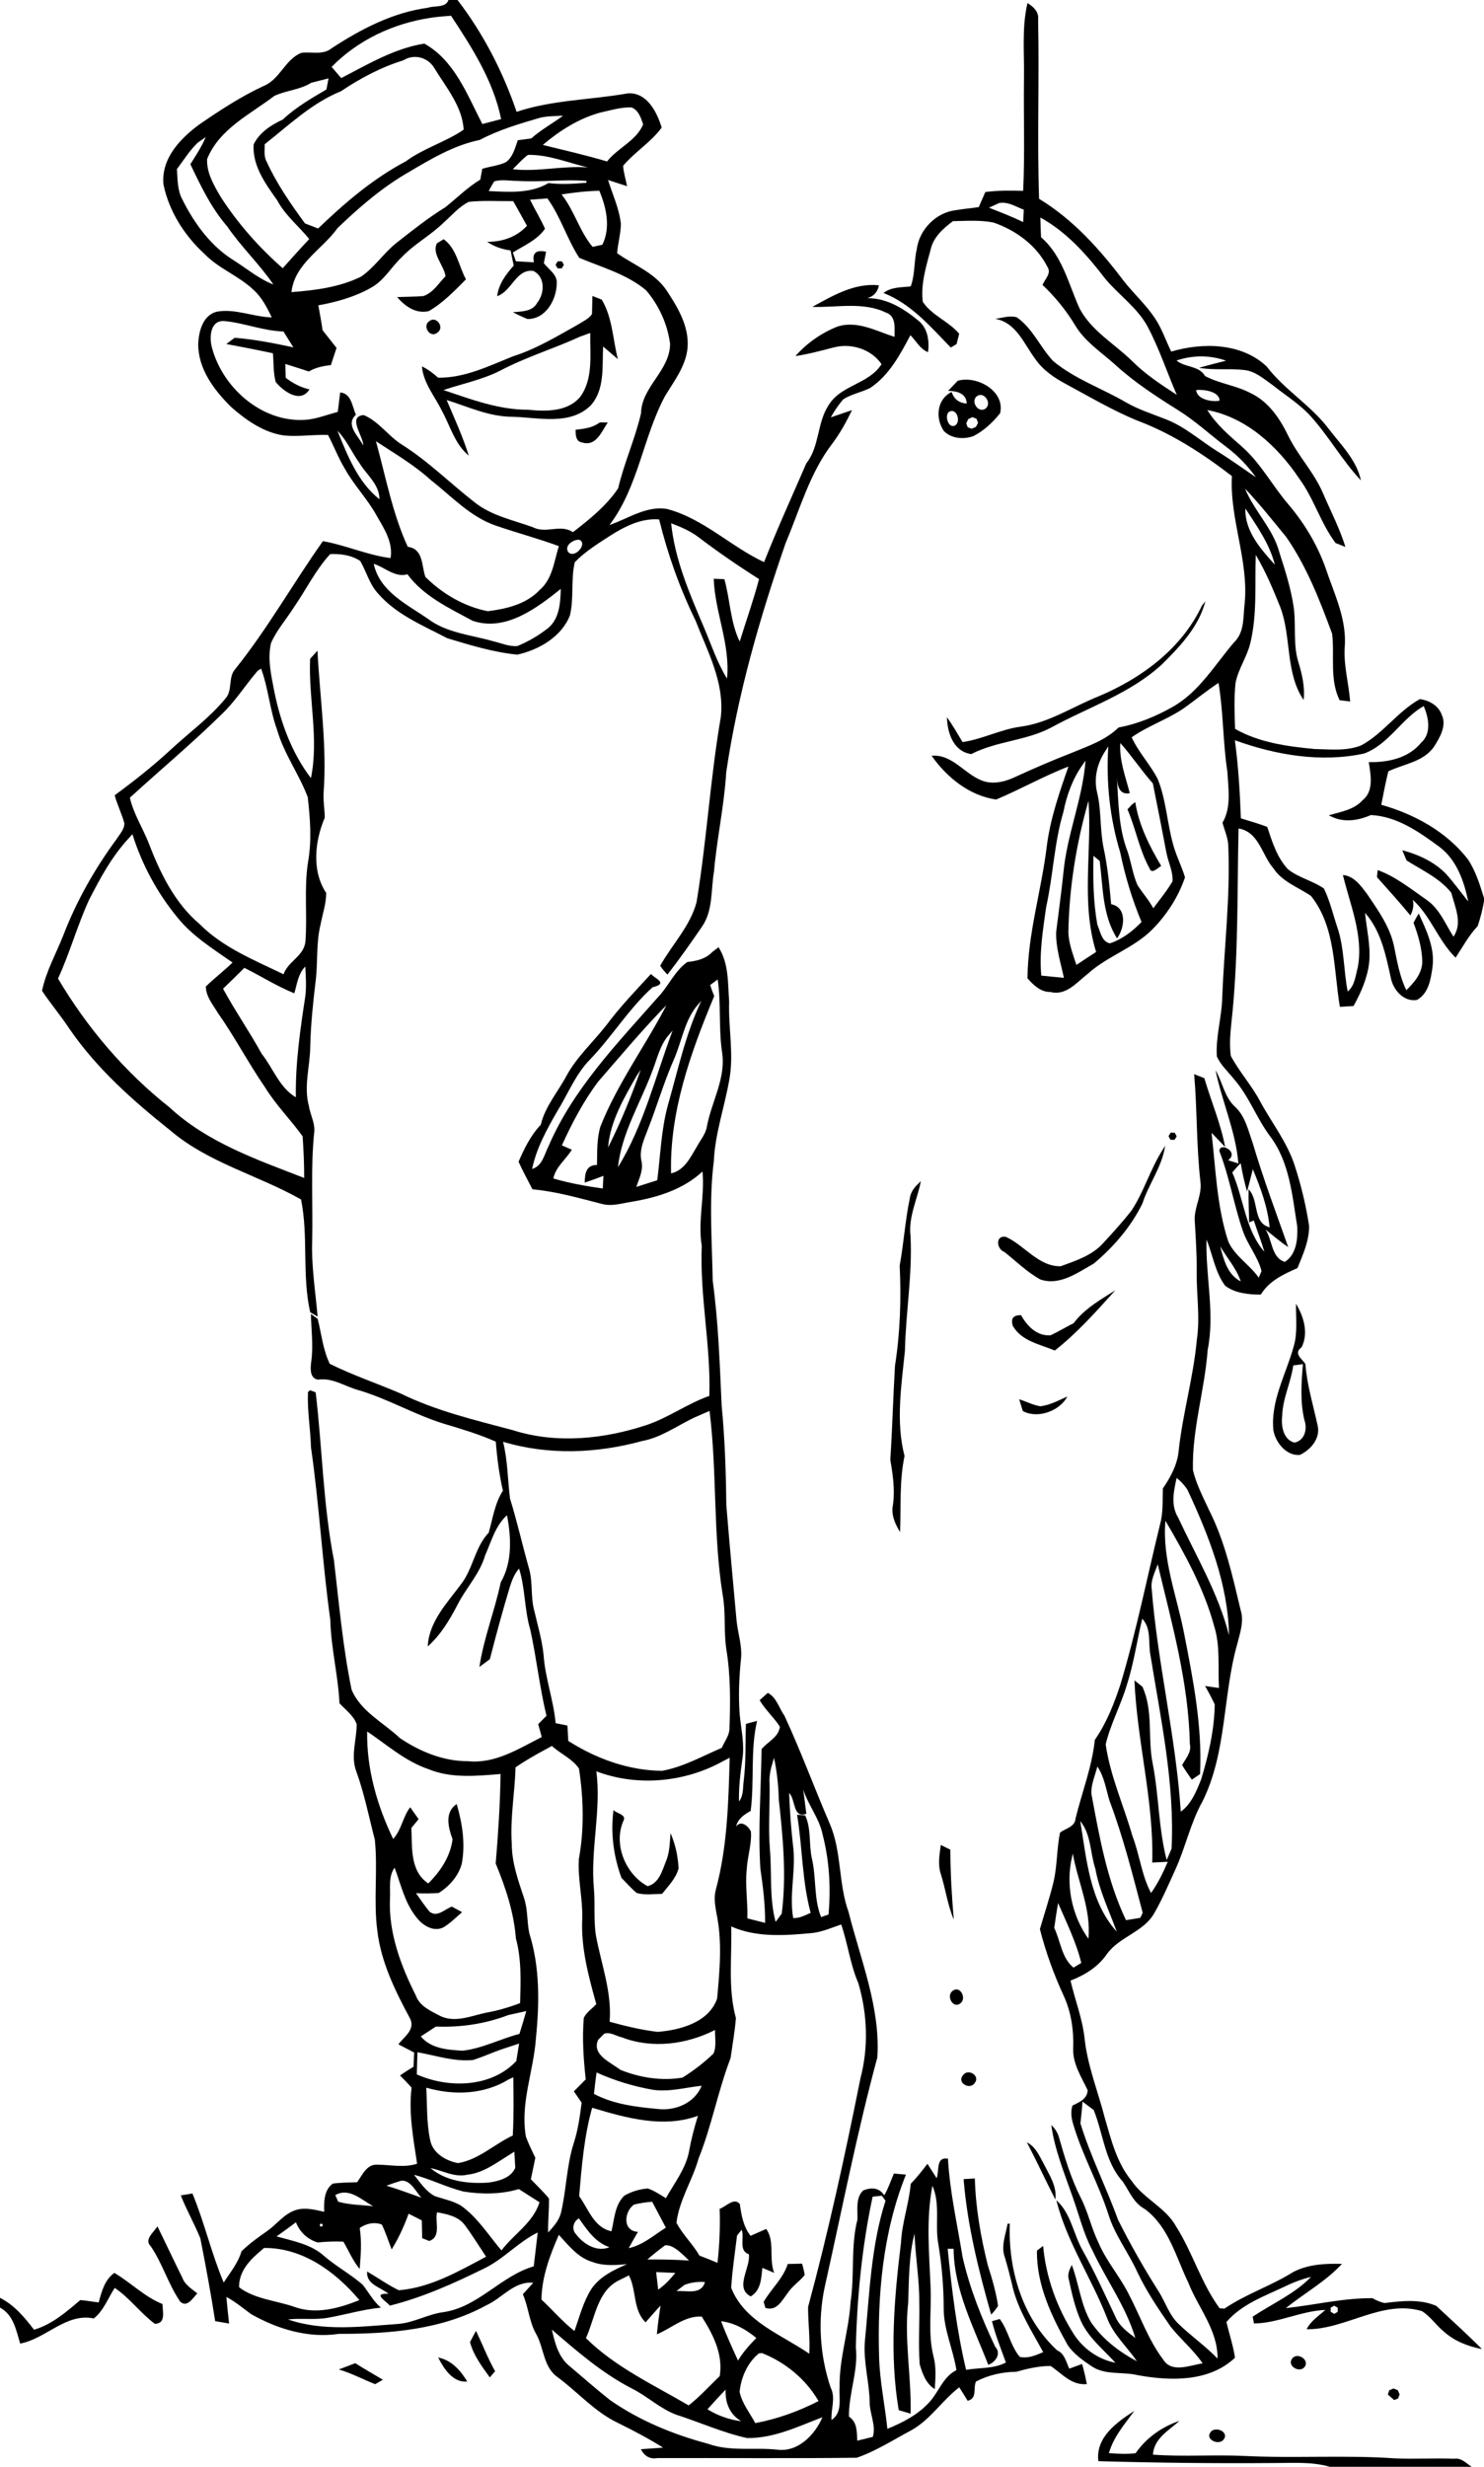 <?xml version="1.0" encoding="UTF-8" ?>
<!DOCTYPE svg PUBLIC "-//W3C//DTD SVG 1.1//EN" "http://www.w3.org/Graphics/SVG/1.1/DTD/svg11.dtd">
<svg width="298pt" height="495pt" viewBox="0 0 298 495" version="1.1" xmlns="http://www.w3.org/2000/svg">
<g id="#000000fd">
<path fill="#000000" opacity="1.00" d=" M 90.06 0.00 L 91.87 0.00 C 97.04 6.71 101.00 14.41 103.74 22.44 C 110.95 20.03 118.61 20.06 126.03 18.74 C 129.89 18.44 131.93 22.49 132.87 25.60 C 130.71 28.58 127.45 30.48 125.12 33.29 C 125.23 34.67 125.66 36.00 125.92 37.36 C 124.65 36.94 123.37 36.53 122.10 36.12 C 123.01 39.03 124.34 41.85 124.68 44.91 C 124.65 46.90 124.08 48.83 123.92 50.81 C 127.28 53.19 131.43 54.69 133.83 58.24 C 135.95 61.45 138.12 65.00 138.10 68.98 C 138.10 72.99 135.49 76.25 133.52 79.52 C 129.09 87.83 128.18 97.73 122.39 105.35 C 126.15 104.07 129.86 101.40 134.02 102.15 C 141.28 104.10 146.74 109.67 153.43 112.80 C 156.08 106.11 159.06 99.56 161.92 92.97 C 164.58 89.61 164.05 84.96 166.32 81.42 C 168.73 77.25 174.43 77.15 177.02 73.08 C 174.99 70.08 171.01 68.84 167.57 69.68 C 164.97 70.35 162.38 71.06 159.73 71.45 C 161.99 68.89 164.88 66.86 168.04 65.58 C 172.03 64.20 175.92 66.42 179.63 67.60 C 179.59 65.80 180.04 63.45 177.86 62.70 C 173.24 60.50 168.01 61.75 163.12 61.58 C 167.23 59.33 171.61 56.73 176.50 57.25 C 176.23 58.60 175.46 59.46 174.18 59.83 C 178.20 59.82 181.62 62.01 184.59 64.48 C 186.33 66.00 186.64 68.50 186.36 70.67 C 184.76 70.05 183.97 68.42 182.82 67.26 C 180.74 71.19 178.55 75.31 174.75 77.84 C 173.00 78.74 170.97 79.06 169.31 80.15 C 168.36 81.26 167.54 82.46 166.83 83.75 C 167.89 83.38 170.02 82.66 171.09 82.30 C 169.95 84.65 168.69 86.96 167.11 89.05 C 162.59 94.93 160.64 102.20 157.78 108.92 C 152.58 123.92 148.14 139.26 145.83 154.98 C 145.43 161.66 143.96 168.21 143.38 174.87 C 142.73 178.58 143.22 182.73 140.95 185.97 C 138.72 189.22 136.45 192.45 134.03 195.57 C 133.49 195.02 133.00 194.43 132.57 193.80 C 134.95 189.53 138.60 185.86 139.87 181.05 C 141.92 168.71 142.62 156.18 144.75 143.86 C 145.51 136.94 142.07 130.70 139.65 124.48 C 136.49 118.01 134.08 111.21 132.36 104.23 C 128.76 103.94 125.43 105.65 122.49 107.52 C 120.03 109.12 117.49 110.68 115.43 112.81 C 114.58 116.31 115.30 120.01 114.44 123.51 C 112.76 127.78 108.19 130.42 103.88 131.36 C 99.10 130.90 94.41 129.45 89.82 128.07 C 84.95 125.52 79.57 123.34 75.90 119.08 C 74.19 117.23 73.58 114.71 72.34 112.57 C 70.59 111.40 68.37 111.09 66.30 111.19 C 63.34 114.41 61.42 118.41 58.94 121.98 C 57.44 124.34 55.54 126.47 54.42 129.05 C 53.66 132.34 54.51 135.71 55.12 138.95 C 56.39 145.08 58.61 151.13 62.44 156.14 C 64.06 148.21 61.93 140.19 62.27 132.21 C 62.64 131.80 63.38 130.98 63.75 130.57 C 64.23 140.08 65.69 149.58 64.98 159.11 C 64.88 160.78 65.21 162.42 65.21 164.09 C 63.21 168.79 62.56 174.77 65.51 179.20 C 65.49 181.34 64.78 183.39 64.38 185.48 C 63.44 189.21 63.86 193.09 63.38 196.88 C 62.86 201.24 62.40 205.61 62.30 210.01 C 62.26 213.99 60.95 218.00 62.03 221.95 C 62.29 223.61 63.18 225.18 63.13 226.88 C 62.34 234.22 62.86 241.62 62.69 248.99 C 62.51 254.08 63.34 259.12 63.78 264.19 L 62.29 263.32 C 60.61 255.90 61.96 248.07 60.45 240.69 C 51.84 235.81 41.80 233.35 34.15 226.80 C 26.62 220.81 19.31 214.31 13.85 206.31 C 12.15 203.74 10.15 201.39 8.44 198.82 C 9.24 194.93 11.24 191.41 12.69 187.74 C 15.34 180.84 19.01 174.35 23.39 168.41 C 24.01 167.40 25.00 166.45 24.97 165.18 C 24.45 163.27 23.54 161.49 23.03 159.58 C 27.00 156.67 30.85 153.62 34.46 150.27 C 38.08 146.93 42.12 144.01 45.26 140.18 C 46.78 138.53 45.75 135.92 47.23 134.27 C 53.74 126.16 58.85 117.05 64.84 108.59 C 69.45 109.40 73.78 111.40 78.43 111.99 C 78.96 108.81 77.12 106.06 75.62 103.44 C 73.78 100.10 71.06 97.35 69.22 94.01 C 67.92 91.86 67.04 89.50 65.87 87.28 C 62.93 87.18 60.00 87.66 57.07 87.39 C 52.95 86.82 49.43 84.32 46.38 81.64 C 42.98 78.26 39.77 74.03 39.80 68.99 C 39.91 66.52 40.72 63.30 43.46 62.56 C 47.20 61.85 50.84 63.60 54.58 63.69 C 53.60 61.69 52.57 59.63 50.87 58.13 C 47.91 55.33 43.92 53.91 41.07 50.96 C 37.04 47.27 33.95 42.42 32.83 37.04 C 32.31 31.82 36.19 27.80 40.06 24.95 C 44.22 22.10 48.45 19.32 53.04 17.21 C 56.24 15.85 57.27 11.90 60.52 10.60 C 62.54 10.33 64.83 11.12 66.57 9.70 C 72.45 5.86 78.87 2.49 85.93 1.56 C 87.26 1.07 89.49 1.65 90.06 0.00 M 86.44 3.58 C 78.99 4.70 71.88 8.02 66.59 13.43 C 67.23 14.18 67.87 14.93 68.52 15.67 C 73.87 12.91 79.16 9.72 85.20 8.75 C 91.27 12.11 93.83 19.04 96.86 24.89 C 97.80 24.64 99.69 24.14 100.63 23.90 C 99.08 16.25 94.80 9.57 90.57 3.16 C 89.19 3.27 87.80 3.36 86.44 3.58 M 81.01 12.10 C 76.51 13.49 72.38 15.69 68.48 18.30 C 62.62 20.68 58.05 25.09 53.16 28.94 C 53.17 30.11 52.94 31.37 53.55 32.45 C 55.58 36.89 58.37 40.91 61.24 44.83 C 61.90 45.09 63.22 45.60 63.88 45.85 C 69.22 40.73 74.89 35.86 81.47 32.39 C 85.05 29.74 89.43 28.53 93.10 26.03 C 92.90 21.50 89.62 17.56 87.27 13.75 C 86.02 11.54 83.20 10.72 81.01 12.10 M 62.50 16.61 C 60.22 18.04 57.47 18.13 55.08 19.25 C 50.19 22.99 44.06 25.84 41.59 31.91 C 41.46 34.69 42.96 37.17 44.30 39.49 C 47.75 44.83 51.99 49.64 56.77 53.82 C 58.53 51.86 60.29 49.89 62.10 47.97 C 59.97 45.36 57.28 43.22 55.67 40.21 C 53.32 36.88 50.66 33.29 50.93 28.99 C 52.10 26.56 54.45 25.09 56.80 23.98 C 59.40 21.53 62.50 19.75 65.55 17.95 C 65.66 17.39 65.87 16.28 65.97 15.73 C 65.10 15.95 63.37 16.39 62.50 16.61 M 120.54 22.59 C 116.23 23.77 112.38 26.21 109.00 29.08 C 113.31 30.15 117.64 31.13 121.90 32.40 C 124.05 29.66 127.78 28.26 129.15 24.96 C 128.72 23.66 128.21 22.07 126.79 21.55 C 124.66 21.48 122.60 22.15 120.54 22.59 M 108.55 23.60 C 104.39 24.81 100.19 26.04 96.34 28.08 C 91.13 29.15 86.53 31.91 82.01 34.58 C 76.75 37.60 72.13 41.59 67.78 45.77 C 64.72 50.07 59.15 52.90 58.53 58.62 C 63.28 58.26 68.16 57.64 72.48 55.53 C 75.22 53.66 77.05 50.77 79.64 48.72 C 82.82 46.22 86.00 43.70 89.45 41.57 C 91.77 39.71 93.89 37.59 96.45 36.04 C 96.55 35.50 96.74 34.42 96.84 33.88 C 98.42 33.37 100.12 33.26 101.62 32.53 C 103.01 31.47 103.42 29.70 103.98 28.14 C 104.65 28.05 106.00 27.87 106.68 27.78 C 108.64 26.03 110.96 24.78 113.07 23.22 C 111.56 23.30 110.03 23.28 108.55 23.60 M 39.70 28.64 C 38.07 30.20 36.88 32.14 35.53 33.93 C 35.67 36.00 35.60 38.17 36.63 40.05 C 39.04 44.89 42.41 49.49 47.09 52.34 C 49.66 53.98 52.03 55.98 54.90 57.09 C 52.09 52.98 48.44 49.55 45.63 45.44 C 42.43 41.75 40.31 37.32 38.23 32.95 C 39.34 31.19 40.50 29.44 41.31 27.51 C 40.91 27.79 40.10 28.36 39.70 28.64 M 106.00 31.08 C 104.90 31.94 103.95 32.97 102.97 33.96 C 108.02 34.53 113.01 33.21 118.05 33.60 C 114.06 32.67 110.15 30.99 106.00 31.08 M 99.25 36.39 C 98.84 37.02 98.47 37.67 98.14 38.34 C 102.16 38.53 106.51 38.89 110.13 36.74 C 112.67 37.04 115.22 36.88 117.76 36.68 L 117.76 36.30 C 113.17 35.94 108.59 36.59 104.00 36.30 C 102.42 36.32 100.79 35.95 99.25 36.39 M 112.76 39.02 C 115.34 42.24 116.35 46.40 119.00 49.54 C 119.49 49.43 120.47 49.22 120.96 49.11 C 122.66 45.64 121.77 41.67 120.35 38.28 C 117.80 38.33 115.27 38.63 112.76 39.02 M 106.44 40.08 C 107.40 42.04 108.55 43.90 109.44 45.90 C 107.87 48.18 105.25 49.25 102.99 50.67 L 103.59 52.43 C 104.50 52.49 106.31 52.59 107.22 52.64 C 106.75 50.46 108.04 50.17 109.65 50.51 C 109.52 51.28 109.37 52.04 109.20 52.80 C 110.17 54.09 112.00 55.12 111.80 56.97 C 111.71 60.21 109.58 64.03 105.94 64.02 C 104.93 63.62 103.96 63.14 102.98 62.66 C 104.71 62.48 106.91 62.57 107.86 60.78 C 109.37 58.91 109.55 55.54 107.08 54.36 C 103.61 53.93 102.80 58.44 99.83 59.43 C 100.13 56.99 101.59 55.06 103.16 53.29 C 102.94 52.28 102.73 51.27 102.54 50.26 C 100.84 50.03 99.23 49.49 97.82 48.52 C 100.85 48.55 103.74 47.57 105.82 45.31 C 104.90 43.66 103.99 42.00 103.06 40.36 C 100.09 40.40 97.10 40.19 94.14 40.50 C 92.14 41.50 90.69 43.25 89.05 44.71 C 86.44 47.25 83.16 48.98 80.65 51.63 C 78.55 53.60 77.14 56.29 74.55 57.71 C 71.29 59.58 67.60 60.60 63.92 61.27 C 64.23 62.93 64.54 64.59 64.77 66.26 C 65.70 67.45 66.64 68.63 67.58 69.81 C 67.20 70.96 66.82 72.11 66.44 73.27 C 64.89 73.42 63.37 73.75 62.01 74.54 C 60.44 74.03 58.87 73.52 57.29 73.03 C 57.32 73.72 57.36 75.12 57.38 75.82 C 58.80 76.90 60.38 77.74 62.14 78.14 C 60.32 81.05 56.88 78.50 55.36 76.65 C 54.86 74.78 54.98 72.80 54.80 70.89 C 51.70 70.22 48.58 69.62 45.45 69.03 C 45.87 68.72 46.70 68.09 47.12 67.78 C 51.09 68.09 55.01 68.87 58.91 69.70 C 58.25 68.63 57.59 67.57 56.92 66.52 C 52.86 66.40 49.05 64.80 45.04 64.42 C 42.09 64.23 42.00 67.91 42.61 69.93 C 44.88 78.18 53.14 85.19 61.98 84.18 C 63.98 83.91 65.88 83.16 67.83 82.65 C 67.98 81.35 68.14 80.05 68.31 78.75 C 70.61 78.96 70.69 81.56 71.48 83.21 C 69.27 85.24 71.96 87.48 72.95 89.40 C 73.00 87.56 69.66 83.57 73.03 83.29 C 76.02 84.51 77.98 87.52 80.73 89.24 C 85.99 92.55 90.38 96.96 95.26 100.76 C 98.65 103.49 103.04 104.35 107.04 105.81 C 109.71 107.17 112.49 105.08 115.05 106.79 C 118.38 104.22 121.77 101.50 124.13 97.99 C 125.33 92.87 127.54 88.06 128.72 82.95 C 128.84 77.57 134.52 74.43 134.56 69.00 C 134.05 65.06 132.32 61.26 129.74 58.25 C 125.87 55.01 120.89 53.66 116.32 51.74 C 113.85 47.95 112.59 43.49 109.92 39.81 C 109.05 39.87 107.31 40.01 106.44 40.08 M 67.76 86.43 C 69.79 91.42 71.84 96.73 76.20 100.19 C 76.19 97.15 73.59 95.29 72.16 92.89 C 70.64 90.77 69.61 88.30 67.76 86.43 M 75.49 88.54 C 77.46 95.64 78.79 103.00 81.88 109.72 C 85.03 110.15 84.63 113.44 85.41 115.75 C 88.81 119.15 93.23 121.73 97.96 122.65 C 101.71 122.18 105.70 121.24 108.38 118.38 C 110.95 116.19 111.27 112.62 112.22 109.59 C 108.07 108.06 103.79 106.93 99.61 105.49 C 94.45 103.75 90.70 99.60 86.51 96.33 C 83.17 93.29 79.25 91.01 75.49 88.54 M 134.77 105.00 C 135.52 112.32 138.49 119.15 141.34 125.85 C 142.82 129.32 143.99 132.94 145.99 136.17 C 146.68 129.30 143.57 122.91 143.32 116.14 C 143.85 116.16 144.93 116.20 145.46 116.22 C 146.63 120.36 146.63 124.82 148.54 128.74 C 149.83 124.56 151.31 120.44 152.42 116.20 C 148.25 113.56 144.18 110.77 140.25 107.78 C 138.60 106.53 136.68 105.73 134.77 105.00 M 116.28 108.30 C 115.08 108.26 113.21 109.51 114.14 110.83 C 115.49 112.14 118.12 108.99 116.28 108.30 M 75.05 113.14 C 76.21 118.63 81.62 121.23 85.83 124.10 C 89.66 127.04 94.61 127.39 99.09 128.69 C 100.67 129.05 102.24 129.78 103.89 129.64 C 106.11 128.73 108.20 127.50 110.08 126.02 C 112.35 124.13 112.54 120.91 112.61 118.17 C 107.74 122.07 101.48 126.80 94.91 124.57 C 90.23 122.05 85.04 119.63 81.82 115.24 C 79.30 115.95 77.30 113.84 75.05 113.14 M 51.74 134.61 C 49.25 137.50 47.22 140.79 44.42 143.42 C 38.53 149.20 32.17 154.50 26.08 160.07 C 26.79 163.23 28.58 166.00 29.78 168.98 C 32.10 175.05 35.04 181.19 40.11 185.45 C 44.78 190.16 51.06 192.65 56.93 195.50 C 57.89 192.84 61.00 191.89 61.33 188.96 C 61.74 183.66 61.03 178.30 61.85 173.02 C 62.63 168.70 62.29 164.29 61.80 159.96 C 60.05 155.32 57.02 151.26 55.65 146.47 C 54.18 142.47 53.90 138.16 52.43 134.16 C 52.26 134.28 51.91 134.50 51.74 134.61 M 26.00 168.05 C 22.54 171.71 20.14 176.17 17.86 180.62 C 15.51 185.76 14.02 191.23 11.65 196.36 C 17.48 206.22 25.05 215.11 34.05 222.22 C 41.63 229.25 51.61 232.71 61.08 236.37 C 61.09 233.58 60.96 230.80 60.77 228.03 C 58.35 224.64 55.36 221.70 53.19 218.14 C 49.86 213.30 47.15 208.09 43.77 203.29 C 42.77 201.63 41.36 199.99 41.33 197.96 C 43.05 196.28 44.97 194.82 46.70 193.15 C 42.86 190.45 38.76 187.94 35.75 184.25 C 31.63 179.29 28.52 173.54 26.59 167.39 L 26.00 168.05 M 48.22 195.06 C 47.09 196.18 45.94 197.30 44.79 198.40 C 47.21 202.85 50.10 207.02 52.55 211.46 C 54.84 214.34 56.11 218.25 59.41 220.19 C 59.30 213.39 60.28 206.63 61.31 199.92 C 61.55 197.94 61.42 195.93 61.30 193.95 C 59.87 195.39 59.65 197.47 59.10 199.32 C 55.61 197.92 52.43 195.88 49.07 194.21 L 48.22 195.06 Z" />
<path fill="#000000" opacity="1.00" d=" M 206.33 0.61 C 207.51 1.36 208.66 2.36 208.46 3.92 C 208.72 15.91 208.25 27.91 208.66 39.90 C 215.50 44.04 220.90 50.08 225.67 56.40 C 227.71 58.99 230.20 61.21 232.00 63.98 C 233.35 66.02 234.11 68.36 235.19 70.55 C 241.51 68.69 249.31 68.78 254.36 73.54 C 257.93 78.21 263.14 81.26 266.72 85.93 C 269.20 89.20 272.40 92.25 273.29 96.41 C 269.42 92.29 266.68 87.26 262.83 83.12 C 260.66 80.89 258.01 79.22 255.59 77.30 C 253.81 76.06 252.09 74.48 249.85 74.25 C 246.83 73.89 243.77 74.34 240.77 73.80 C 242.57 73.30 244.38 72.83 246.20 72.38 C 242.98 71.23 239.49 71.25 236.26 72.34 C 238.01 73.81 240.74 73.31 241.99 75.46 C 244.86 76.99 248.23 77.34 251.12 78.88 C 254.69 80.55 256.99 83.95 258.66 87.39 C 260.65 91.50 263.94 94.84 265.71 99.07 C 267.23 102.61 269.03 106.05 270.17 109.75 C 269.68 109.55 268.68 109.16 268.19 108.96 C 265.20 104.98 263.84 100.02 260.88 96.01 C 256.57 89.58 250.26 83.74 242.44 82.28 C 244.23 85.18 246.83 87.38 249.36 89.60 C 253.14 92.90 255.47 97.44 258.72 101.21 C 261.92 104.99 264.50 109.26 266.17 113.93 C 267.91 119.16 270.53 124.33 270.02 130.00 C 269.82 133.63 270.84 137.16 271.12 140.76 C 270.59 140.70 269.53 140.57 269.01 140.51 C 266.95 136.34 268.03 131.60 267.50 127.16 C 265.01 120.42 262.38 113.64 258.26 107.72 C 255.56 104.45 252.93 101.11 250.01 98.04 C 251.86 102.57 255.66 106.09 256.92 110.88 C 258.09 114.51 259.25 118.16 259.80 121.94 C 260.28 125.56 259.63 129.30 260.72 132.84 C 261.47 135.31 262.07 137.86 261.78 140.46 C 258.06 134.98 259.37 127.87 257.10 121.85 C 255.65 118.27 254.17 114.68 252.17 111.36 C 251.96 117.28 252.48 123.30 251.06 129.11 C 250.39 131.86 248.65 134.23 248.11 137.03 C 247.78 140.09 247.91 143.18 248.02 146.26 C 252.86 149.02 258.54 149.79 264.00 150.30 C 267.11 150.36 270.39 150.76 273.35 149.57 C 277.79 147.17 280.70 142.72 285.12 140.29 C 286.98 140.52 288.86 141.58 289.52 143.44 C 290.55 145.61 289.14 147.96 288.00 149.78 C 285.90 152.89 281.93 153.27 278.79 154.78 C 278.24 157.00 277.81 159.25 277.37 161.49 C 284.04 163.38 290.45 166.88 294.76 172.42 C 296.33 174.77 297.16 177.51 298.00 180.19 L 298.00 180.82 C 297.72 182.53 297.27 184.20 296.73 185.84 C 294.94 187.72 293.72 190.02 292.30 192.17 C 288.82 188.78 287.34 183.86 283.70 180.56 C 283.97 181.66 283.74 182.73 283.22 183.70 C 281.06 181.06 278.76 178.55 276.50 176.00 L 276.65 174.59 C 280.32 175.92 283.37 178.43 286.55 180.62 C 289.09 182.42 290.25 185.43 291.87 187.96 C 293.76 185.21 292.16 181.99 291.43 179.14 C 289.06 176.17 285.57 174.64 282.45 172.66 C 282.23 172.15 281.80 171.13 281.59 170.61 C 284.85 171.48 288.07 172.95 290.43 175.42 C 291.99 177.17 293.37 179.08 294.84 180.90 C 293.99 176.82 292.53 172.58 289.08 169.96 C 284.99 166.95 280.56 163.81 275.29 163.55 C 272.55 164.74 269.55 165.16 266.84 163.59 C 269.23 162.90 271.82 162.53 273.60 160.60 C 275.95 158.72 275.24 155.48 274.86 152.93 C 278.71 153.00 282.80 152.17 285.37 149.04 C 287.50 147.17 286.89 143.98 285.89 141.68 C 281.45 144.20 278.89 149.37 273.92 151.21 C 265.22 153.07 256.23 151.52 247.97 148.54 C 248.68 153.74 248.98 158.97 249.18 164.21 C 250.94 164.78 252.75 165.25 254.48 165.94 C 255.47 168.93 256.43 172.09 258.65 174.44 C 260.80 176.15 263.61 176.73 265.86 178.30 C 267.08 180.81 267.70 183.58 268.60 186.23 C 269.96 190.35 269.79 194.74 270.63 198.96 C 272.07 197.78 272.20 195.76 272.66 194.08 C 273.82 187.72 271.12 181.62 269.67 175.58 C 271.95 175.80 273.29 177.77 274.56 179.45 C 276.75 182.71 279.16 186.02 279.95 189.96 C 280.56 192.92 281.05 195.94 282.40 198.69 C 283.99 197.16 285.55 195.34 285.61 193.01 C 285.55 190.31 284.81 187.69 283.85 185.18 C 284.17 184.54 284.51 183.92 284.89 183.31 C 286.44 186.68 288.19 190.29 287.65 194.11 C 287.32 196.50 286.87 199.38 284.53 200.65 C 281.84 201.11 279.70 198.56 279.27 196.12 C 278.26 191.56 277.31 186.79 274.11 183.18 C 274.43 186.47 275.26 189.74 274.95 193.07 C 274.61 196.20 273.32 199.14 271.80 201.87 C 271.11 201.91 269.74 202.00 269.06 202.04 C 267.78 194.53 268.25 186.04 263.25 179.77 C 260.66 178.02 257.48 176.95 255.69 174.21 C 253.35 171.50 252.82 166.95 248.71 166.24 C 248.44 178.51 248.68 190.82 247.50 203.06 C 247.22 205.98 246.76 208.95 247.16 211.89 C 248.87 215.09 251.37 217.82 253.07 221.05 C 255.38 225.33 258.50 229.23 260.00 233.92 C 261.28 237.86 262.26 241.91 262.88 246.01 C 262.91 248.97 261.64 251.77 260.54 254.46 C 257.73 255.70 254.84 257.03 253.18 259.78 C 250.75 259.78 248.02 259.51 246.03 258.01 C 243.99 255.30 243.55 251.82 242.28 248.74 C 242.07 256.14 243.99 263.53 242.51 270.88 C 241.92 278.97 239.35 286.82 239.55 294.98 C 240.21 297.79 241.57 300.39 242.78 303.00 C 245.98 309.30 247.50 316.25 249.13 323.08 C 249.83 325.26 249.06 327.48 248.53 329.61 C 245.49 340.09 246.42 351.55 241.46 361.50 C 239.05 365.80 238.07 370.69 236.02 375.15 C 234.69 378.08 233.42 381.05 231.82 383.85 C 229.69 387.71 224.74 388.61 222.24 392.16 C 220.47 394.72 217.82 396.33 214.97 397.44 C 215.86 401.27 217.33 404.98 217.78 408.92 C 218.34 414.42 220.46 419.58 221.83 424.90 C 223.12 429.34 224.24 434.00 227.26 437.65 C 229.68 441.23 234.06 442.94 236.17 446.77 C 239.50 452.02 241.22 458.19 244.92 463.20 L 245.88 463.26 C 250.23 460.30 255.28 458.69 259.72 455.89 C 262.73 454.35 266.17 454.18 269.48 454.28 C 266.21 457.82 261.92 460.16 258.21 463.16 C 264.01 462.53 269.74 461.12 275.60 461.16 C 276.36 461.61 277.17 461.94 278.03 462.14 C 281.45 461.71 285.19 461.30 288.42 462.71 C 291.49 465.57 294.62 468.39 297.59 471.38 C 294.83 470.84 292.12 469.81 290.00 467.92 C 288.42 466.64 287.27 464.85 285.54 463.76 C 277.55 461.37 270.25 467.48 262.38 467.40 C 263.20 465.73 264.81 464.73 266.14 463.52 C 261.22 463.72 256.72 466.17 251.81 466.24 L 251.55 464.87 C 255.48 462.25 259.93 460.34 263.27 456.89 C 261.40 457.34 259.60 458.03 257.88 458.88 C 253.78 460.80 249.31 462.41 246.28 465.94 C 246.83 468.33 247.64 470.67 248.00 473.11 C 242.81 478.00 235.06 477.80 228.50 476.62 C 225.43 475.86 221.91 476.68 219.18 474.81 C 217.44 473.63 215.67 472.38 214.45 470.66 C 211.17 464.82 208.12 458.46 208.23 451.62 C 208.54 451.38 209.16 450.90 209.47 450.67 C 210.03 456.99 212.26 463.09 215.66 468.43 C 217.56 471.34 220.57 473.46 223.99 474.12 C 221.58 471.48 218.66 469.17 217.11 465.87 C 215.90 463.19 215.25 460.30 214.64 457.44 C 214.28 456.39 214.78 455.41 215.22 454.49 C 216.67 458.25 217.00 462.43 219.06 465.96 C 221.37 469.35 224.70 471.91 228.30 473.82 C 226.31 470.91 223.56 468.47 222.30 465.12 C 219.18 457.12 214.23 449.89 212.12 441.51 C 215.08 444.12 215.53 448.32 217.43 451.62 C 219.84 455.92 221.86 460.41 223.97 464.85 C 224.74 466.73 226.40 467.96 227.98 469.14 C 226.10 462.83 222.13 457.47 219.36 451.56 C 217.58 448.21 216.70 444.50 215.43 440.95 C 213.78 436.18 211.80 431.46 211.11 426.43 C 211.85 427.10 212.36 427.91 212.64 428.85 C 213.82 433.01 215.08 437.18 217.05 441.06 C 218.52 443.94 219.17 447.16 220.60 450.06 C 222.13 453.67 224.76 456.65 226.54 460.12 C 228.90 464.56 230.52 469.43 233.58 473.48 C 235.30 476.26 238.95 474.62 241.50 474.24 C 239.66 471.54 237.12 469.44 235.09 466.90 C 232.64 463.37 230.22 459.80 228.38 455.91 C 226.60 451.99 223.88 448.54 222.59 444.39 C 220.61 438.21 217.36 432.52 215.52 426.29 C 215.14 425.06 214.96 423.74 215.36 422.51 C 216.76 421.81 218.28 421.25 218.42 419.46 C 217.17 416.79 215.41 414.16 215.50 411.10 C 215.64 407.42 215.12 403.73 213.55 400.37 C 211.58 396.10 209.99 391.67 208.82 387.11 C 209.73 383.96 210.78 380.85 211.55 377.66 C 212.32 374.40 212.19 371.02 212.86 367.75 C 213.94 366.89 215.85 366.62 215.97 364.94 C 217.26 359.66 219.29 354.56 219.85 349.13 C 222.22 345.73 223.73 341.84 225.02 337.92 C 228.18 327.37 230.34 316.56 232.95 305.87 C 233.61 303.53 233.42 301.09 233.51 298.70 C 235.06 296.40 236.44 293.90 236.69 291.08 C 237.50 283.62 239.64 276.38 240.33 268.91 C 241.02 264.29 240.24 259.64 240.30 255.01 C 240.35 251.62 240.10 248.24 239.91 244.86 C 239.79 242.20 241.44 239.76 241.05 237.08 C 240.24 229.93 240.41 222.72 239.80 215.55 C 240.31 215.75 241.33 216.15 241.84 216.35 C 243.19 220.96 245.13 225.44 246.02 230.16 C 245.34 229.45 243.98 228.02 243.29 227.31 C 244.13 234.61 244.34 242.06 246.64 249.10 C 247.95 252.06 250.94 253.76 252.76 256.38 C 252.90 256.05 253.19 255.39 253.33 255.07 C 252.59 252.14 250.52 249.79 249.56 246.95 C 247.76 241.70 246.88 236.19 244.87 231.01 C 244.84 229.03 248.96 231.16 246.61 232.81 C 247.13 232.97 248.16 233.30 248.68 233.47 C 248.14 226.99 245.38 221.04 244.09 214.74 C 245.49 217.15 245.88 220.16 248.02 222.11 C 250.08 224.00 250.65 226.85 251.56 229.38 C 253.64 236.42 256.23 243.31 258.68 250.23 C 257.06 249.20 255.63 247.89 254.12 246.73 C 255.49 248.71 255.30 252.46 258.02 253.21 C 260.34 251.71 260.62 248.62 260.50 246.11 C 259.49 239.90 258.97 233.19 255.03 227.99 C 252.31 224.34 250.78 219.93 247.76 216.50 C 246.59 215.02 245.11 213.72 244.35 211.97 C 244.10 207.93 245.39 203.98 245.44 199.94 C 245.84 189.95 247.06 180.00 246.66 169.99 C 246.67 168.27 245.91 166.70 245.49 165.08 C 247.30 162.01 246.65 158.26 246.47 154.88 C 245.56 148.96 245.68 142.94 244.69 137.03 C 242.20 138.66 239.91 140.59 237.47 142.29 C 234.21 144.45 230.45 145.70 227.25 147.95 C 228.62 150.96 230.97 153.39 232.48 156.32 C 234.23 160.65 234.37 165.41 235.69 169.86 C 236.31 171.97 237.33 173.94 237.96 176.05 C 236.62 180.00 234.27 183.61 231.34 186.56 C 227.61 190.28 222.35 191.87 218.46 195.39 C 216.26 197.08 214.11 199.86 210.97 199.06 C 208.97 199.09 207.54 197.69 206.33 196.31 C 206.39 187.35 209.12 178.74 210.19 169.91 C 210.88 164.36 212.72 159.06 214.55 153.82 C 209.58 155.73 204.94 158.38 200.03 160.44 C 194.64 159.66 190.13 155.99 187.07 151.65 C 191.50 151.28 193.91 155.78 197.85 156.85 C 199.88 157.35 201.97 156.80 203.81 155.93 C 207.53 154.23 211.28 152.60 215.09 151.12 C 218.42 149.74 221.99 148.56 224.62 145.98 C 228.49 145.26 232.17 143.73 235.58 141.79 C 240.85 138.77 243.97 133.37 247.83 128.87 C 249.96 126.83 249.61 123.74 249.94 121.08 C 250.77 112.43 246.90 104.17 247.38 95.53 C 241.57 91.07 235.33 87.00 228.44 84.42 C 223.47 82.39 218.83 79.64 214.11 77.10 C 211.75 75.84 209.45 74.29 207.90 72.05 C 205.61 69.00 204.10 64.73 199.85 63.98 C 201.26 63.80 202.74 63.26 204.16 63.66 C 207.36 65.87 208.86 69.65 211.46 72.43 C 215.79 76.05 221.22 77.89 226.05 80.71 C 228.58 82.17 231.36 83.05 234.07 84.12 C 237.93 85.59 241.01 88.42 244.48 90.58 C 247.12 92.20 249.62 94.03 252.19 95.77 C 250.55 93.46 248.56 91.42 246.31 89.72 C 243.06 87.30 240.10 84.51 236.66 82.36 C 232.21 79.57 227.76 76.69 223.88 73.13 C 221.09 70.63 217.81 68.52 215.87 65.23 C 214.07 62.25 211.87 59.57 209.35 57.18 C 209.79 56.02 211.21 54.88 210.34 53.57 C 208.16 49.24 203.97 46.17 199.44 44.64 C 196.78 44.13 194.04 44.33 191.35 44.38 C 189.41 45.84 187.45 47.56 186.89 50.04 C 185.98 53.44 184.86 57.02 185.30 60.56 C 187.15 63.33 190.52 64.47 192.61 66.97 C 192.48 67.49 192.22 68.52 192.09 69.04 L 190.92 69.74 C 186.89 65.57 182.96 60.97 177.41 58.79 C 178.99 57.56 180.99 57.69 182.88 57.47 C 183.77 55.07 183.52 52.43 184.10 49.96 C 184.63 46.04 187.96 42.65 191.90 42.18 C 193.44 41.92 195.00 41.78 196.54 41.56 C 196.98 40.55 197.41 39.54 197.86 38.54 C 200.38 38.19 202.92 38.24 205.46 38.30 C 205.81 30.87 205.53 23.43 205.62 15.99 C 205.73 10.86 205.14 5.65 206.33 0.61 M 200.59 40.76 C 200.09 40.99 199.10 41.45 198.60 41.68 C 200.91 42.59 203.23 43.48 205.47 44.56 C 205.50 43.94 205.55 42.70 205.58 42.08 C 203.98 41.48 202.37 40.39 200.59 40.76 M 208.91 43.65 C 208.94 44.97 208.99 46.29 209.05 47.61 C 213.32 51.27 214.56 56.96 216.77 61.87 C 219.18 66.45 223.87 69.01 227.44 72.55 C 230.08 75.17 233.20 77.21 236.31 79.23 C 234.32 74.67 232.78 69.92 230.44 65.52 C 228.36 61.70 224.67 59.21 221.93 55.92 C 218.30 51.19 214.21 46.54 208.91 43.65 M 240.20 78.27 C 240.31 80.11 243.36 80.74 244.89 80.40 C 244.89 78.53 241.66 78.10 240.20 78.27 M 250.08 102.03 C 249.95 106.59 253.15 110.16 256.00 113.32 C 254.94 109.13 252.41 105.60 250.08 102.03 M 222.20 150.35 C 220.41 152.86 219.57 155.99 220.31 159.03 C 221.20 162.69 220.84 166.51 221.62 170.18 C 222.41 173.89 222.80 177.66 223.12 181.44 C 226.39 182.08 225.84 186.25 224.31 188.29 C 221.35 183.65 221.50 178.02 220.83 172.77 L 219.58 171.73 C 219.47 176.33 219.54 180.99 220.35 185.52 C 220.93 186.84 221.22 189.00 222.89 189.29 C 225.35 188.48 227.45 186.85 229.23 185.01 C 227.35 180.51 225.93 175.81 224.94 171.02 C 222.85 164.15 222.10 156.93 222.55 149.77 L 222.20 150.35 M 224.97 149.10 C 224.73 152.59 226.02 155.85 226.87 159.16 C 224.71 159.59 224.38 157.56 224.26 155.95 C 224.62 160.97 224.58 166.18 226.45 170.92 C 227.17 173.13 227.48 175.46 228.41 177.60 C 229.42 179.18 230.70 180.59 231.59 182.26 C 232.91 180.49 234.32 178.77 235.45 176.86 C 235.59 174.85 234.56 172.98 234.21 171.03 C 233.34 166.41 232.42 161.80 231.50 157.20 C 229.19 154.60 227.28 151.69 224.97 149.10 M 217.38 153.49 C 215.39 156.30 214.20 159.57 213.54 162.93 C 211.68 169.15 211.49 175.68 210.08 181.99 C 209.44 186.55 208.67 191.16 209.10 195.77 C 210.61 195.93 212.12 196.07 213.64 196.21 C 213.00 193.16 211.98 190.12 212.09 186.98 C 212.58 182.97 213.15 178.98 213.56 174.96 C 214.28 167.37 217.43 160.21 217.98 152.62 L 217.38 153.49 M 218.58 160.68 C 216.13 169.23 214.70 178.10 214.54 187.00 C 214.58 189.30 215.46 191.47 216.15 193.63 C 217.47 192.75 218.78 191.88 220.11 191.03 C 217.04 181.15 219.30 170.79 218.58 160.68 M 248.29 234.30 C 248.08 234.54 247.66 235.03 247.45 235.27 C 249.77 240.52 250.02 246.71 253.90 251.20 C 253.28 249.07 252.46 247.01 251.78 244.91 L 250.84 245.29 C 250.79 243.07 250.68 240.86 250.73 238.65 C 252.87 240.82 251.50 245.40 254.95 246.28 C 254.57 242.22 253.14 238.36 251.58 234.63 C 251.20 236.12 250.82 237.61 250.42 239.10 C 249.89 237.22 249.46 235.32 249.14 233.40 C 248.93 233.63 248.51 234.07 248.29 234.30 M 245.03 250.09 C 245.73 252.77 246.47 255.76 249.16 257.14 C 248.28 254.53 246.40 252.44 245.03 250.09 M 236.27 296.58 C 235.71 299.18 235.06 301.99 236.54 304.44 C 240.18 312.24 244.66 319.72 246.80 328.14 C 246.61 317.89 242.73 308.15 238.47 298.98 C 237.88 298.05 237.15 297.25 236.27 296.58 M 234.03 305.17 C 233.34 312.94 236.35 320.33 237.79 327.84 C 239.61 337.10 241.45 346.51 240.98 355.99 C 240.57 356.27 239.75 356.83 239.34 357.11 C 238.64 356.16 237.99 355.19 237.38 354.20 C 238.07 352.89 239.34 351.59 238.93 349.96 C 238.69 337.67 235.32 325.77 232.48 313.89 C 231.93 315.48 231.04 317.08 231.27 318.84 C 232.46 333.83 236.13 348.52 237.11 363.54 C 239.24 362.00 240.24 359.44 241.19 357.09 C 242.68 352.20 243.85 347.14 243.93 342.01 C 243.33 340.75 242.68 339.52 241.99 338.32 C 242.69 338.42 244.08 338.62 244.78 338.72 C 244.54 334.60 245.08 330.37 243.83 326.36 C 241.79 318.81 237.96 311.87 234.03 305.17 M 229.37 324.83 C 228.30 329.25 227.68 333.79 226.28 338.12 C 225.07 342.17 223.02 345.91 222.03 350.03 C 222.94 356.39 225.65 362.30 227.41 368.44 C 228.85 372.18 229.24 376.31 231.14 379.86 C 232.52 377.92 233.56 375.77 234.50 373.59 C 233.72 373.63 232.16 373.71 231.38 373.75 C 231.73 361.43 228.32 349.44 227.81 337.19 C 228.21 337.51 229.01 338.15 229.41 338.47 C 231.66 343.38 230.40 348.88 231.50 354.02 C 232.72 360.39 232.65 366.96 234.28 373.25 C 234.53 372.68 235.02 371.53 235.26 370.96 C 235.91 357.83 233.07 344.88 231.00 332.01 C 230.55 329.60 231.23 326.75 229.37 324.83 M 220.36 354.48 C 219.92 356.27 219.06 358.05 219.16 359.94 C 220.76 368.56 222.30 377.33 226.11 385.31 C 226.83 385.19 228.26 384.96 228.98 384.84 L 229.46 383.83 C 227.47 376.28 225.57 368.69 222.81 361.38 C 222.09 359.04 221.77 356.55 220.36 354.48 M 216.92 365.42 C 218.21 373.10 218.79 381.54 224.25 387.62 C 222.74 383.44 220.76 379.41 219.96 375.00 C 218.90 371.83 219.13 368.10 216.92 365.42 M 215.33 372.40 C 213.92 378.03 215.18 384.33 218.56 389.05 C 219.15 383.15 216.44 377.66 215.43 371.96 L 215.33 372.40 M 212.47 381.86 C 212.19 383.53 211.93 385.20 211.70 386.87 C 212.98 389.51 213.17 392.89 215.57 394.83 L 217.13 393.89 C 216.13 389.78 214.17 385.79 212.47 381.86 M 217.38 421.72 C 217.27 423.17 217.13 424.63 216.96 426.09 C 218.99 432.72 222.16 438.91 224.51 445.43 C 227.00 450.39 229.75 455.23 232.73 459.91 C 234.05 462.04 234.80 464.57 236.67 466.33 C 239.17 468.76 242.07 470.76 244.50 473.29 C 244.55 467.53 240.62 463.13 238.62 458.04 C 236.13 452.90 234.70 446.80 229.85 443.25 C 227.64 442.06 226.78 439.70 225.45 437.75 C 221.85 433.79 221.56 428.17 219.62 423.40 C 219.06 422.98 217.94 422.14 217.38 421.72 M 267.21 463.07 L 267.21 463.89 L 267.92 464.31 L 268.63 463.90 L 268.63 463.08 L 267.93 462.67 L 267.21 463.07 Z" />
<path fill="#000000" opacity="1.00" d=" M 87.76 48.81 L 89.09 48.00 C 91.70 49.88 92.11 53.38 93.57 56.05 C 91.27 58.37 88.96 60.78 86.11 62.43 C 83.50 63.03 81.35 61.47 79.74 59.61 C 81.50 59.54 83.26 59.56 85.01 59.41 C 86.97 58.76 88.08 56.84 89.46 55.43 C 89.19 53.27 86.60 50.86 87.76 48.81 Z" />
<path fill="#000000" opacity="1.00" d=" M 111.99 52.43 L 112.82 52.43 L 113.23 53.13 L 112.81 53.85 L 111.97 53.85 L 111.56 53.15 L 111.99 52.43 Z" />
<path fill="#000000" opacity="1.00" d=" M 118.96 59.39 C 119.43 59.58 120.37 59.94 120.84 60.13 C 122.99 63.72 123.06 68.09 124.07 72.07 C 123.09 71.23 122.11 70.37 121.11 69.54 C 120.90 73.55 121.51 78.19 118.57 81.41 C 114.38 85.44 108.07 83.76 102.88 83.63 C 98.25 83.64 94.02 81.62 89.69 80.27 C 91.26 83.95 92.93 87.61 94.14 91.43 C 91.33 89.14 90.43 85.51 88.75 82.46 C 87.32 79.52 85.03 76.92 84.73 73.53 C 85.94 74.09 86.99 74.91 87.98 75.79 C 93.31 75.86 98.13 73.46 102.96 71.52 C 107.63 70.05 111.84 67.49 116.09 65.11 C 117.05 64.48 118.22 64.02 118.88 63.01 C 118.90 62.11 118.94 60.30 118.96 59.39 M 116.46 67.56 C 111.21 69.97 105.64 71.64 100.52 74.34 C 96.90 76.19 92.88 76.98 89.05 78.27 C 94.55 80.11 100.10 82.23 105.98 82.22 C 109.59 82.58 114.00 82.68 116.54 79.60 C 119.20 75.88 118.44 71.10 118.53 66.81 C 118.01 67.00 116.98 67.37 116.46 67.56 Z" />
<path fill="#000000" opacity="1.00" d=" M 86.21 64.44 C 87.64 63.29 89.35 65.74 87.84 66.74 C 86.41 67.98 84.70 65.43 86.21 64.44 Z" />
<path fill="#000000" opacity="1.00" d=" M 192.32 76.41 C 196.09 75.29 201.89 78.42 200.83 82.92 C 199.37 84.75 197.60 86.41 195.51 87.49 C 193.57 88.22 191.07 88.04 189.55 86.51 C 187.79 83.97 188.08 80.11 191.10 78.66 C 191.57 80.10 192.59 80.87 194.13 80.98 C 194.05 78.92 192.16 78.45 190.39 78.43 C 190.87 77.93 191.84 76.92 192.32 76.41 M 196.20 79.48 C 194.78 80.51 196.48 83.07 197.94 81.96 C 199.23 80.91 197.61 78.50 196.20 79.48 M 190.44 82.75 C 189.68 83.65 190.54 86.18 191.89 85.32 C 193.05 84.38 191.94 81.59 190.44 82.75 M 194.43 84.10 L 194.04 84.94 L 194.31 85.73 L 195.10 86.03 L 195.97 85.67 L 196.40 84.85 L 196.09 84.02 L 195.26 83.71 L 194.43 84.10 Z" />
<path fill="#000000" opacity="1.00" d=" M 120.45 84.76 C 120.85 84.76 121.65 84.77 122.05 84.78 C 120.80 86.56 119.74 89.64 116.94 88.80 C 115.59 88.62 115.60 87.28 115.58 86.24 C 117.32 86.05 119.03 85.84 120.45 84.76 Z" />
<path fill="#000000" opacity="1.00" d=" M 241.34 121.56 L 242.05 120.64 C 240.76 125.71 237.03 129.64 233.42 133.23 C 227.03 139.18 218.58 141.88 211.05 146.01 C 206.01 148.66 200.09 148.71 195.03 151.32 C 191.44 150.79 190.24 147.07 190.15 143.93 C 191.31 145.52 192.28 147.23 193.29 148.91 C 197.32 148.33 200.97 146.33 205.02 145.81 C 210.64 145.03 215.42 141.80 220.60 139.73 C 229.22 136.11 237.27 130.18 241.34 121.56 Z" />
<path fill="#000000" opacity="1.00" d=" M 227.28 161.47 C 227.45 161.34 227.80 161.09 227.97 160.96 C 228.69 165.56 230.82 169.80 233.18 173.76 C 232.57 174.06 231.26 175.58 230.82 174.22 C 228.78 170.52 228.07 166.28 226.41 162.41 C 226.62 162.18 227.06 161.70 227.28 161.47 Z" />
<path fill="#000000" opacity="1.00" d=" M 143.00 191.06 L 144.28 190.07 C 146.38 193.30 146.14 197.30 146.42 200.99 C 146.23 206.31 147.44 211.67 146.40 216.95 C 145.43 222.32 143.59 227.54 143.34 233.03 C 142.33 240.98 142.99 249.02 143.12 257.01 C 144.25 265.28 144.53 273.64 144.91 281.98 C 145.55 288.64 145.78 295.33 145.85 302.01 C 146.48 309.68 147.19 317.34 147.89 325.01 C 148.13 327.70 149.12 330.33 148.78 333.06 C 148.41 336.68 148.27 340.33 148.53 343.97 C 148.81 346.96 149.54 349.96 149.08 352.98 C 148.68 355.80 148.32 358.63 148.40 361.49 C 149.38 360.23 149.14 358.57 149.37 357.10 C 149.82 353.39 149.64 349.65 149.79 345.92 C 150.35 345.77 151.47 345.47 152.03 345.32 C 150.64 351.27 151.52 357.40 150.74 363.39 C 149.43 364.12 148.17 364.96 147.81 366.52 C 148.80 365.15 150.30 366.46 150.79 367.51 C 150.98 370.05 150.10 372.50 149.96 375.02 C 149.60 378.33 150.18 381.64 150.08 384.95 C 150.97 385.18 152.75 385.63 153.64 385.85 C 153.67 382.18 153.21 378.54 152.68 374.92 C 152.21 366.95 152.82 358.97 152.93 351.00 C 154.13 349.50 156.34 348.64 156.61 346.49 C 155.40 344.60 153.68 343.11 152.54 341.17 C 152.95 340.81 153.77 340.07 154.18 339.70 C 155.94 340.60 156.43 342.76 157.53 344.29 C 160.82 351.39 163.52 358.76 166.62 365.95 C 169.06 371.59 168.32 377.94 170.40 383.67 C 172.81 393.27 176.81 402.79 176.18 412.85 C 172.04 428.11 169.04 443.64 165.58 459.06 C 164.19 465.69 164.64 472.65 166.79 479.08 C 167.86 481.15 166.84 483.41 166.97 485.61 C 169.25 484.10 168.44 481.27 168.60 479.00 C 168.50 473.21 170.47 467.67 170.80 461.93 C 171.64 456.44 170.80 450.79 172.18 445.38 C 172.25 443.45 171.77 440.98 173.35 439.53 C 175.00 438.91 176.52 438.94 177.57 440.52 C 178.38 439.13 178.87 437.61 179.50 436.15 C 180.10 436.21 181.31 436.31 181.92 436.37 C 177.26 447.95 176.17 460.61 176.53 472.99 C 176.66 477.83 177.70 482.57 178.19 487.38 C 181.35 486.10 184.48 484.47 186.77 481.87 C 188.57 479.80 189.45 476.89 192.06 475.60 C 191.40 471.40 189.48 467.44 189.50 463.15 C 189.50 458.89 189.13 454.64 188.45 450.45 C 187.67 446.51 188.90 442.39 187.24 438.60 C 185.93 445.32 186.60 452.21 186.87 459.00 C 187.08 463.64 186.30 468.39 187.48 472.95 C 188.02 475.06 187.85 477.25 187.71 479.41 C 185.94 478.33 185.24 476.30 184.68 474.43 C 184.39 470.29 184.69 466.14 184.60 462.01 C 184.64 457.39 183.80 452.83 183.65 448.22 C 182.53 452.35 182.51 457.46 182.38 461.99 C 181.53 469.44 183.04 476.88 182.86 484.34 C 182.26 484.17 181.06 483.81 180.47 483.63 C 178.59 472.49 179.56 461.15 180.93 450.01 C 181.12 446.00 182.54 442.19 182.88 438.21 C 184.10 436.96 185.18 435.58 186.24 434.20 C 186.70 434.92 187.63 436.36 188.09 437.09 C 188.66 435.54 187.88 432.75 190.36 433.17 C 190.73 439.84 192.24 446.36 193.30 452.94 C 194.73 459.18 197.11 465.17 199.86 470.93 C 201.16 472.32 199.83 474.07 198.45 474.53 C 195.53 466.99 191.57 459.52 191.49 451.25 C 191.19 451.25 190.60 451.25 190.30 451.25 C 191.12 459.40 192.10 467.56 194.00 475.54 C 196.66 475.08 199.55 475.37 201.99 474.07 C 201.01 471.32 199.89 468.62 199.20 465.78 C 199.59 465.67 200.37 465.45 200.76 465.34 C 202.48 467.63 202.89 470.71 204.78 472.94 C 206.43 473.31 207.99 472.63 209.48 471.99 C 207.23 467.82 204.58 463.78 203.40 459.14 C 202.92 457.06 202.39 455.00 201.78 452.96 C 200.95 450.72 201.96 448.43 202.33 446.22 L 202.78 446.21 C 202.42 455.48 205.34 465.24 212.30 471.64 C 213.81 472.31 214.07 473.95 214.73 475.30 C 215.37 475.07 216.66 474.59 217.30 474.36 C 217.67 475.69 217.99 477.04 218.25 478.40 C 215.13 478.70 213.27 476.29 210.96 474.76 C 208.61 474.77 206.31 475.30 204.07 475.93 C 201.26 475.96 198.48 476.59 195.98 477.89 C 195.36 479.32 196.31 481.26 194.31 481.75 C 193.76 480.83 193.20 479.94 192.62 479.05 C 189.22 481.65 186.84 485.52 183.03 487.65 C 179.42 489.57 175.93 491.83 172.05 493.18 C 158.71 493.35 145.35 493.21 131.99 493.25 C 130.46 493.52 129.36 492.79 128.69 491.47 C 129.80 491.39 132.03 491.23 133.15 491.15 C 130.22 489.32 127.16 487.70 124.06 486.18 C 119.44 483.98 116.06 480.04 112.01 477.04 C 109.11 475.06 109.26 471.21 107.69 468.39 C 106.25 465.92 106.14 462.97 104.99 460.38 C 105.69 459.61 106.39 458.84 107.08 458.07 C 103.24 457.70 100.84 461.17 97.64 462.60 C 88.63 467.54 78.12 468.33 68.06 468.32 C 61.89 469.24 55.75 467.37 50.42 464.36 C 48.80 463.17 47.25 461.86 45.46 460.92 C 45.62 462.70 45.80 464.47 46.00 466.25 C 45.30 466.13 43.91 465.89 43.21 465.77 C 42.34 460.21 41.32 454.67 40.23 449.15 C 39.04 446.23 37.46 443.48 36.31 440.54 C 36.89 440.44 38.05 440.24 38.64 440.15 C 41.06 445.99 42.46 452.20 44.92 458.03 C 46.22 456.00 47.80 454.12 48.49 451.77 C 50.07 450.20 51.88 448.93 53.69 447.66 C 55.65 446.28 57.11 444.15 59.49 443.45 C 61.34 442.89 63.28 443.44 65.11 443.83 C 65.02 441.86 65.06 439.43 66.83 438.17 C 68.45 437.95 70.09 437.95 71.72 437.89 C 72.78 436.42 73.66 434.20 75.84 434.38 C 78.49 434.39 81.15 435.03 83.76 434.18 C 83.00 429.14 82.03 424.02 82.65 418.91 C 81.90 418.07 81.12 417.26 80.33 416.47 C 81.21 415.85 82.12 415.27 83.04 414.73 C 83.08 414.01 83.14 412.58 83.17 411.87 C 82.11 411.32 81.05 410.77 80.00 410.22 C 81.17 408.67 83.45 407.28 82.34 405.04 C 79.35 399.50 76.49 393.68 75.76 387.35 C 74.98 381.32 75.89 375.20 75.27 369.17 C 74.08 364.59 73.17 359.94 71.56 355.49 C 70.36 352.40 71.64 349.13 71.62 345.96 C 70.98 344.23 69.38 343.10 68.17 341.79 C 67.90 336.17 66.46 330.68 66.33 325.04 C 64.72 313.55 64.11 301.94 62.45 290.46 C 62.35 286.75 61.68 283.07 61.84 279.34 L 62.26 278.96 C 62.54 279.07 63.11 279.29 63.39 279.40 C 64.72 290.62 64.89 301.98 67.06 313.09 C 68.08 321.76 68.84 330.49 70.60 339.05 C 72.42 343.43 76.99 345.64 80.29 348.76 C 84.32 351.48 89.06 353.44 93.99 353.41 C 99.43 353.97 104.16 350.90 108.79 348.56 C 108.55 347.69 108.31 346.83 108.07 345.97 C 108.49 345.56 109.32 344.72 109.74 344.30 C 108.35 338.59 107.75 332.73 106.48 327.00 C 105.29 322.99 105.49 318.74 104.23 314.75 C 103.29 315.81 102.79 317.13 102.37 318.47 C 100.92 323.26 99.61 328.09 98.37 332.94 C 97.85 333.33 96.80 334.10 96.27 334.49 C 97.13 328.71 99.35 323.23 100.55 317.52 C 102.91 313.47 102.66 308.49 101.81 304.05 C 99.46 306.16 98.67 309.32 97.42 312.10 C 96.35 315.83 93.56 318.65 91.85 322.06 C 90.27 325.09 88.48 328.09 85.89 330.38 C 86.14 325.33 89.88 321.57 92.71 317.72 C 95.03 314.60 95.40 310.42 98.13 307.56 C 98.97 304.69 99.34 301.68 100.99 299.13 C 100.25 295.90 99.81 292.59 99.56 289.29 C 96.13 287.76 92.52 286.71 88.94 285.63 C 83.13 283.81 77.84 280.67 71.98 278.95 C 69.31 278.22 66.77 276.42 63.91 276.84 C 62.09 276.66 62.34 274.37 62.52 273.06 C 62.94 269.93 62.49 266.79 62.44 263.67 L 63.79 264.65 C 64.56 267.67 64.84 270.83 66.22 273.67 C 70.83 275.96 75.72 277.59 80.44 279.62 C 87.58 283.13 95.36 284.95 103.00 286.99 C 111.77 289.78 121.35 288.78 129.96 285.91 C 134.32 284.42 138.09 281.63 142.44 280.11 C 142.77 270.03 140.50 260.09 140.92 249.99 C 140.09 245.00 141.55 240.07 141.07 235.08 C 137.22 238.66 132.06 240.27 126.98 241.13 C 124.96 241.43 122.88 242.14 120.85 241.58 C 116.25 240.41 111.66 239.08 106.92 238.65 C 105.98 236.81 104.98 235.00 104.13 233.11 C 105.29 230.47 106.56 227.81 108.59 225.71 C 109.46 222.01 112.04 219.12 113.78 215.83 C 115.85 212.06 119.07 209.14 121.71 205.79 C 124.44 202.11 127.62 198.80 130.72 195.44 C 131.44 196.32 134.35 197.35 131.05 198.10 C 126.31 202.37 122.96 207.93 118.55 212.53 C 115.60 215.49 114.09 219.46 111.92 222.96 C 109.81 226.62 107.72 230.39 106.85 234.57 C 108.90 233.97 109.25 231.79 110.09 230.14 C 115.03 218.57 123.91 209.42 132.12 200.11 C 134.25 197.90 135.47 194.84 138.02 193.04 C 139.87 192.84 141.67 192.45 143.00 191.06 M 142.61 197.66 C 142.85 198.41 143.12 199.15 143.42 199.88 C 138.71 211.18 134.43 223.06 134.76 235.46 C 137.47 234.84 138.63 232.24 139.93 230.10 C 140.64 228.77 141.70 227.58 141.95 226.06 C 142.88 221.02 145.86 216.31 144.98 211.02 C 144.29 206.22 144.82 201.34 144.12 196.54 C 143.74 196.82 142.99 197.38 142.61 197.66 M 140.33 201.40 C 137.54 204.43 136.98 208.73 135.41 212.40 C 133.28 217.20 131.85 222.25 129.90 227.12 C 129.20 228.95 128.36 230.88 128.79 232.89 C 129.27 234.74 128.34 236.47 127.78 238.17 C 129.18 237.73 130.57 237.27 131.98 236.83 C 132.62 231.86 132.77 226.80 134.07 221.95 C 136.11 214.83 137.64 207.55 140.83 200.83 L 140.33 201.40 M 132.79 202.76 C 128.39 207.36 124.31 212.23 120.13 217.03 C 117.17 220.97 114.87 225.35 112.83 229.83 C 113.33 230.05 114.33 230.49 114.83 230.71 C 113.65 232.64 111.56 234.17 111.12 236.48 C 114.37 237.43 117.70 238.02 121.04 238.49 C 121.08 237.85 121.14 236.58 121.18 235.95 C 119.94 236.43 118.68 236.88 117.42 237.31 C 117.44 235.50 117.68 233.76 119.88 233.77 C 119.94 231.19 119.82 228.55 120.57 226.05 C 123.99 217.43 129.56 209.92 133.82 201.73 C 133.57 201.99 133.05 202.51 132.79 202.76 M 134.43 207.54 C 132.55 209.58 131.99 212.39 131.00 214.90 C 128.63 221.30 124.84 227.31 124.09 234.22 C 129.29 225.78 131.61 215.99 135.07 206.79 L 134.43 207.54 M 127.89 215.80 C 125.32 220.29 122.53 224.99 122.10 230.27 C 124.64 225.24 126.78 219.98 128.66 214.67 C 128.47 214.95 128.08 215.51 127.89 215.80 M 139.36 284.48 C 135.92 286.13 132.74 288.47 128.91 289.17 C 119.82 291.66 110.10 292.04 101.02 289.31 C 101.95 293.04 101.94 296.90 102.41 300.69 C 103.87 305.40 104.94 310.21 106.29 314.96 C 107.00 317.62 106.55 320.43 107.26 323.10 C 107.94 326.06 108.83 328.98 109.15 332.02 C 109.46 336.68 111.15 341.12 111.58 345.78 C 112.17 345.90 113.36 346.14 113.95 346.26 C 113.99 347.03 114.07 348.56 114.11 349.33 C 119.71 352.91 126.27 355.29 132.96 355.34 C 137.21 354.57 141.01 352.41 144.94 350.73 C 145.47 349.49 146.41 348.35 146.48 346.96 C 146.67 341.64 146.73 336.27 145.86 330.99 C 145.30 327.36 145.78 323.66 145.12 320.04 C 143.16 307.82 144.02 295.38 142.48 283.12 C 141.70 283.46 140.14 284.14 139.36 284.48 M 73.73 347.44 C 73.60 354.94 75.72 362.29 78.95 369.01 C 80.64 367.20 80.87 364.58 82.37 362.65 C 82.79 363.25 83.63 364.44 84.06 365.04 C 83.69 365.48 82.97 366.36 82.61 366.80 C 82.79 370.68 82.29 375.46 86.00 377.94 C 88.44 375.52 90.43 372.55 90.88 369.08 C 90.03 366.73 89.21 363.66 91.71 362.01 C 92.84 365.89 93.49 370.01 92.72 374.02 C 92.05 376.46 90.23 378.50 88.12 379.85 C 86.60 379.96 85.07 379.98 83.54 379.89 C 84.43 381.15 85.28 382.46 86.30 383.64 C 87.85 384.80 89.31 383.09 90.73 382.59 C 91.25 382.87 92.28 383.42 92.79 383.70 C 91.54 384.77 90.38 385.99 88.93 386.81 C 86.87 387.70 84.75 386.26 83.55 384.65 C 81.27 381.78 80.50 378.13 79.24 374.78 C 77.93 376.58 78.44 378.93 78.31 381.00 C 78.01 387.83 80.48 394.44 83.51 400.44 C 84.31 402.66 86.61 403.57 88.54 404.60 C 91.50 405.92 94.65 404.50 97.59 403.88 C 99.93 403.47 102.22 402.80 104.44 401.95 C 104.56 397.59 104.75 393.19 103.59 388.94 C 103.19 383.71 101.52 378.75 99.54 373.94 C 100.04 367.97 100.43 361.98 100.52 355.98 C 95.69 356.37 90.60 356.90 86.00 354.99 C 81.38 353.42 77.71 350.13 73.73 347.44 M 109.31 351.18 C 107.33 352.24 105.38 353.37 103.52 354.64 C 103.39 359.76 102.41 364.85 102.77 369.99 C 102.77 373.76 104.05 377.34 105.23 380.86 C 106.00 383.14 105.80 385.60 106.29 387.95 C 108.43 394.72 108.33 401.98 107.62 408.98 C 107.17 415.61 104.40 422.10 105.62 428.80 C 106.15 430.23 106.84 431.60 107.50 432.99 C 107.21 434.42 106.91 435.86 106.60 437.30 C 107.82 438.58 109.11 439.79 110.24 441.16 C 110.28 443.43 110.01 445.70 110.07 447.98 C 111.12 446.84 112.22 445.64 112.63 444.10 C 113.74 439.45 113.76 434.59 115.22 430.02 C 116.08 427.40 116.45 424.65 116.80 421.93 C 116.41 421.36 115.63 420.23 115.24 419.66 C 116.03 418.85 116.83 418.04 117.62 417.25 C 117.17 413.16 116.89 409.02 117.23 404.92 C 117.77 403.77 118.92 403.07 119.74 402.15 C 118.18 396.56 116.63 390.85 116.92 384.99 C 117.04 380.99 115.99 377.03 116.24 373.03 C 117.34 367.05 117.18 360.87 116.26 354.88 C 114.93 352.91 112.56 351.94 110.83 350.35 C 110.45 350.56 109.69 350.98 109.31 351.18 M 145.31 353.34 C 137.63 357.65 128.03 358.58 119.75 355.44 C 120.78 363.33 118.51 371.17 119.27 379.07 C 119.53 382.18 119.18 385.32 119.67 388.42 C 120.74 394.15 122.90 399.76 122.42 405.69 C 125.58 406.56 128.78 407.34 132.04 407.72 C 136.58 407.38 142.37 405.82 144.01 401.03 C 144.52 395.34 145.07 389.52 143.86 383.88 C 143.59 382.33 143.32 380.71 143.75 379.17 C 146.07 370.57 146.28 361.57 146.53 352.71 L 145.31 353.34 M 155.24 353.39 C 154.77 354.85 154.42 356.37 154.54 357.93 C 154.62 362.24 154.25 366.56 154.59 370.87 C 155.03 375.79 154.45 380.83 155.75 385.66 C 156.06 385.24 156.67 384.41 156.98 383.99 C 157.95 376.38 157.23 368.69 156.39 361.12 C 156.31 358.30 156.03 355.49 155.43 352.73 L 155.24 353.39 M 161.30 359.11 C 161.50 360.72 161.71 362.34 161.92 363.96 C 159.17 364.99 159.80 361.08 158.46 359.78 C 158.59 363.23 158.84 366.69 159.22 370.13 C 159.94 375.03 158.42 379.97 159.28 384.88 C 160.55 384.95 161.66 384.33 162.79 383.84 C 161.04 377.40 161.15 370.70 160.06 364.16 C 160.47 364.19 161.27 364.24 161.68 364.27 C 162.95 366.97 162.39 370.09 163.04 372.97 C 163.95 376.84 163.38 380.95 164.88 384.69 L 166.37 384.18 C 166.87 378.82 166.54 373.32 165.18 368.09 C 164.51 364.84 162.29 362.23 161.30 359.11 M 146.83 386.57 C 147.01 392.71 146.13 398.97 147.78 404.97 C 147.55 407.65 147.09 410.31 146.71 412.98 C 144.17 419.57 142.92 426.58 140.28 433.14 C 139.05 437.53 136.38 441.47 135.84 446.03 C 137.08 448.41 139.11 450.28 140.46 452.62 C 141.67 453.08 142.88 453.56 144.08 454.07 C 144.48 450.47 144.64 446.85 144.51 443.23 C 145.75 442.84 147.38 440.87 148.56 442.25 C 148.88 444.52 149.26 446.79 150.72 448.65 C 151.51 448.31 153.08 447.62 153.86 447.27 C 155.66 449.73 154.34 453.25 155.46 456.08 C 154.67 455.74 153.88 455.40 153.09 455.08 C 152.86 457.17 152.83 459.58 150.75 460.81 C 147.44 459.09 150.74 455.11 150.38 452.35 C 148.23 451.61 149.55 449.00 148.93 447.43 C 148.69 447.72 148.23 448.31 148.00 448.60 C 147.59 452.09 147.03 455.57 146.83 459.09 C 149.53 465.92 156.91 468.44 162.51 472.31 C 162.69 469.17 162.26 466.05 162.27 462.93 C 166.36 447.78 169.71 432.41 172.79 417.02 C 174.43 410.80 174.18 404.13 172.37 397.97 C 170.72 394.18 170.26 390.05 168.92 386.17 C 167.00 386.82 165.12 387.67 163.08 387.89 C 157.66 388.40 151.94 388.83 146.83 386.57 M 102.07 404.35 C 97.44 406.13 92.48 406.85 87.53 406.66 C 86.52 407.32 85.51 407.98 84.50 408.64 C 86.55 411.11 89.96 411.34 92.93 411.50 C 96.90 411.04 100.48 409.12 104.31 408.13 C 104.78 406.61 105.25 405.08 105.68 403.55 C 104.78 403.75 102.97 404.15 102.07 404.35 M 121.32 408.10 C 121.01 408.41 120.41 409.03 120.10 409.34 C 118.79 412.35 122.67 413.85 124.57 415.34 C 128.43 416.91 132.91 417.62 137.05 416.90 C 139.28 415.52 141.39 413.88 143.28 412.07 C 143.92 410.58 143.55 408.89 143.59 407.34 C 137.87 410.26 130.95 411.16 124.87 408.82 C 123.71 408.58 122.53 407.65 121.32 408.10 M 101.05 411.12 C 98.99 411.80 97.04 412.73 94.97 413.37 C 91.17 413.74 87.51 412.46 83.82 411.81 C 83.77 413.29 83.74 414.77 83.70 416.26 C 90.06 419.10 98.68 418.92 103.68 413.57 C 103.82 412.69 104.10 410.94 104.24 410.07 C 103.44 410.33 101.85 410.86 101.05 411.12 M 119.79 415.87 C 119.60 417.29 119.43 418.73 119.27 420.17 C 123.19 422.24 127.67 422.79 132.03 423.19 C 135.57 423.63 139.52 422.03 140.89 418.53 C 137.65 418.89 134.41 419.81 131.14 419.35 C 127.23 418.66 123.41 417.51 119.79 415.87 M 102.14 417.27 C 97.17 420.32 91.10 420.51 85.60 418.92 C 85.79 422.42 85.64 425.99 86.38 429.44 C 86.89 432.06 89.52 433.60 91.97 434.06 C 96.11 433.39 99.26 430.25 102.97 428.52 C 103.19 424.62 103.13 420.72 103.08 416.83 L 102.14 417.27 M 118.91 422.95 C 117.29 428.72 116.80 434.74 116.30 440.69 C 118.18 443.27 119.25 446.99 122.79 447.74 C 123.37 445.31 123.45 442.44 125.37 440.59 C 126.80 439.76 128.42 439.28 130.07 439.15 C 131.39 439.58 132.53 440.39 133.72 441.09 C 135.40 438.10 137.61 435.31 138.33 431.89 C 138.77 429.41 139.40 426.97 140.15 424.57 C 133.16 427.10 125.73 424.99 118.91 422.95 M 102.32 432.37 C 99.65 434.02 97.04 436.05 93.81 436.39 C 91.26 436.99 88.89 435.54 86.45 435.06 C 89.62 437.75 94.05 438.23 98.06 437.97 C 100.08 437.70 102.60 437.06 103.47 434.99 C 103.42 434.18 103.33 432.57 103.28 431.76 L 102.32 432.37 M 80.61 437.58 C 79.60 437.88 78.59 438.22 77.60 438.59 C 79.97 439.30 82.28 440.17 84.61 440.99 C 83.51 439.79 82.46 437.45 80.61 437.58 M 83.14 436.40 C 84.37 437.94 85.50 439.71 87.29 440.67 C 89.06 441.28 90.94 441.62 92.57 442.59 C 95.90 444.96 98.08 448.51 100.70 451.58 C 103.18 448.28 107.05 446.05 108.34 441.92 C 106.95 441.03 105.57 440.14 104.19 439.27 C 100.59 440.34 96.74 440.35 93.06 439.76 C 89.67 438.91 86.52 437.29 83.14 436.40 M 67.33 440.48 C 67.48 440.81 67.76 441.47 67.91 441.80 C 70.19 442.45 72.59 442.45 74.94 442.70 C 72.61 441.47 70.13 438.88 67.33 440.48 M 175.23 440.79 C 173.12 450.70 172.11 460.87 171.86 470.99 C 172.39 475.72 170.41 480.23 170.48 484.92 C 172.15 486.06 172.06 487.93 172.14 489.76 C 172.92 489.57 174.49 489.18 175.27 488.99 C 175.96 486.68 174.63 484.37 174.64 482.03 C 174.56 478.01 173.39 474.08 173.65 470.06 C 174.60 460.53 174.86 450.81 177.82 441.61 L 177.08 440.60 C 176.62 440.64 175.69 440.74 175.23 440.79 M 127.32 442.38 C 125.34 443.74 124.93 447.70 128.11 447.85 C 127.48 448.93 126.86 450.02 126.25 451.12 C 129.11 450.52 131.30 448.51 133.71 447.01 C 132.80 445.27 131.88 443.54 130.96 441.81 C 129.73 441.90 128.52 442.09 127.32 442.38 M 87.76 443.93 C 87.30 445.84 88.67 448.86 86.19 449.68 L 84.78 449.12 C 84.76 448.23 84.72 446.45 84.70 445.55 C 83.82 445.10 82.94 444.65 82.05 444.21 C 81.16 446.70 80.04 449.12 78.65 451.38 C 77.99 449.71 77.46 448.00 76.68 446.39 C 75.18 445.81 73.53 446.17 72.24 447.08 C 72.65 449.81 72.45 452.56 72.23 455.30 C 70.84 453.66 70.04 451.65 68.95 449.82 C 67.22 449.73 65.49 449.82 63.77 449.98 C 61.74 449.34 60.21 447.93 59.43 445.93 C 58.15 446.90 56.86 447.83 55.54 448.76 C 58.89 449.72 62.55 450.33 65.19 452.79 C 67.61 454.83 70.40 456.37 72.81 458.44 C 74.03 459.98 74.96 461.76 76.48 463.06 C 72.92 463.41 69.48 464.44 65.96 465.07 C 63.27 465.58 60.53 465.12 57.82 465.43 C 64.97 467.88 72.61 466.85 79.97 466.33 C 83.13 466.08 85.94 464.36 89.07 463.96 C 96.05 462.94 100.55 456.71 107.18 454.77 C 107.46 452.51 107.70 450.24 107.98 447.98 C 104.05 449.89 101.13 453.34 97.18 455.22 C 91.10 458.21 84.86 461.02 78.27 462.66 C 77.67 461.81 74.56 460.13 78.02 460.28 C 76.41 458.96 73.48 458.39 73.73 455.81 C 75.85 457.05 77.86 458.49 80.08 459.57 C 86.45 459.06 92.08 455.77 97.61 452.84 C 96.21 450.73 94.88 448.57 93.37 446.54 C 92.11 444.76 89.78 444.29 87.76 443.93 M 116.25 445.15 C 115.09 445.77 114.73 447.39 115.70 448.36 C 117.17 450.32 119.92 451.99 122.38 450.93 C 119.51 449.96 117.91 447.47 116.25 445.15 M 64.25 446.24 L 64.24 446.75 L 64.76 446.76 L 64.77 446.25 L 64.25 446.24 M 112.22 448.45 C 110.42 452.56 108.79 456.89 108.73 461.44 C 110.96 463.52 112.94 465.86 115.35 467.75 C 116.36 464.94 117.09 462.00 118.67 459.44 C 120.34 456.87 123.20 455.51 125.92 454.33 C 123.59 454.55 121.19 454.73 118.95 453.89 C 116.06 453.04 114.17 450.57 112.22 448.45 M 133.56 450.55 C 132.33 451.45 131.14 452.41 129.99 453.40 C 132.78 453.37 135.58 453.43 138.37 453.61 C 137.08 452.39 135.22 450.36 133.56 450.55 M 52.57 451.49 C 50.27 453.36 47.91 455.78 48.02 458.98 C 51.11 461.33 55.36 461.63 59.01 462.87 C 63.37 464.50 68.04 463.21 72.17 461.55 C 67.41 455.87 60.73 450.99 53.00 451.09 L 52.57 451.49 M 131.76 455.93 C 131.86 456.81 132.07 458.57 132.17 459.45 C 133.50 458.53 134.60 457.34 135.61 456.09 C 134.65 456.05 132.72 455.97 131.76 455.93 M 124.39 457.53 C 119.91 459.66 119.51 465.15 117.66 469.18 C 123.58 475.02 131.21 478.53 138.29 482.68 C 140.55 480.91 142.47 478.77 144.53 476.79 C 145.23 472.39 143.19 468.43 140.91 464.85 C 137.46 464.68 134.91 467.17 131.91 468.41 C 132.08 466.47 132.35 464.55 132.64 462.63 C 131.62 463.75 130.64 464.87 129.64 466.01 C 127.03 463.47 127.88 459.61 126.29 456.59 C 125.82 456.82 124.87 457.30 124.39 457.53 M 137.45 458.50 C 137.04 458.81 136.24 459.43 135.83 459.74 C 137.84 459.58 140.79 460.59 141.56 457.93 C 140.10 457.81 138.73 458.00 137.45 458.50 M 144.80 465.78 C 145.81 468.46 147.00 471.07 148.20 473.68 C 149.20 471.99 150.52 470.54 151.88 469.15 C 149.82 467.45 147.50 466.11 144.80 465.78 M 110.82 467.47 C 111.41 470.07 112.12 472.93 114.27 474.71 C 117.01 477.01 119.69 479.39 122.50 481.61 C 128.44 485.74 135.19 488.51 142.16 490.37 C 146.66 492.00 151.50 491.05 156.17 491.57 C 160.28 492.06 163.67 488.55 165.15 485.05 C 160.27 486.91 155.36 489.31 150.02 489.23 C 145.17 488.17 140.62 486.10 135.90 484.58 C 132.55 483.37 129.96 480.79 126.79 479.24 C 120.87 476.17 115.83 471.79 110.82 467.47 M 152.39 472.24 C 150.10 474.09 148.79 477.10 148.52 479.98 C 149.01 482.28 150.57 484.18 151.66 486.23 C 156.10 485.41 160.35 483.86 164.37 481.81 C 161.83 477.42 157.72 474.04 153.02 472.18 L 152.39 472.24 M 144.55 480.74 C 143.70 481.63 142.89 482.54 142.07 483.46 C 144.14 484.74 146.43 485.55 148.85 485.85 C 146.52 484.49 145.60 482.15 145.71 479.51 C 145.42 479.82 144.84 480.43 144.55 480.74 Z" />
<path fill="#000000" opacity="1.00" d=" M 235.08 227.28 L 235.90 227.30 L 236.29 228.02 L 235.86 228.72 L 235.04 228.71 L 234.65 227.99 L 235.08 227.28 Z" />
<path fill="#000000" opacity="1.00" d=" M 233.56 230.59 L 233.97 229.89 C 233.38 234.12 230.70 237.49 229.41 241.49 C 227.11 246.18 223.61 250.24 219.62 253.57 C 216.40 255.37 212.76 258.09 208.88 256.73 C 206.23 255.26 204.05 253.10 201.69 251.22 C 200.10 250.67 199.81 247.80 202.00 248.20 C 205.74 249.89 208.56 254.19 213.00 254.09 C 216.01 252.99 219.28 251.94 221.49 249.49 C 223.47 247.35 225.44 245.18 227.24 242.88 C 229.78 239.01 231.03 234.47 233.56 230.59 Z" />
<path fill="#000000" opacity="1.00" d=" M 184.45 237.49 L 184.92 236.99 C 184.22 240.67 182.39 244.15 182.84 248.00 C 183.24 255.71 181.88 263.35 181.72 271.05 C 181.01 278.03 179.85 285.27 181.64 292.17 C 180.58 297.20 180.94 302.34 180.74 307.43 C 179.73 305.77 178.89 303.92 179.32 301.93 C 179.74 298.90 179.29 295.90 178.78 292.93 C 179.19 286.65 179.35 280.35 179.72 274.07 C 180.76 267.42 180.99 260.67 180.66 253.96 C 181.49 249.51 181.75 244.98 182.68 240.55 C 182.83 239.30 183.54 238.31 184.45 237.49 Z" />
<path fill="#000000" opacity="1.00" d=" M 222.68 259.72 C 223.00 259.52 223.64 259.12 223.97 258.92 C 220.13 263.15 216.33 267.47 211.81 271.00 C 208.82 269.75 205.12 269.11 203.38 266.05 C 202.92 264.59 203.48 263.88 205.03 263.91 C 206.28 266.10 208.21 268.15 210.97 267.94 C 212.56 267.21 214.04 266.29 215.60 265.51 C 217.46 263.02 220.09 261.34 222.68 259.72 Z" />
<path fill="#000000" opacity="1.00" d=" M 260.25 261.62 C 261.80 264.19 262.81 267.51 261.37 270.35 C 259.61 271.61 261.54 272.70 262.14 273.73 C 262.45 277.94 263.71 281.96 264.59 286.05 C 265.20 288.62 263.20 290.92 261.03 291.95 C 258.34 292.20 256.13 289.46 255.71 287.02 C 255.10 281.09 258.28 275.72 259.79 270.16 C 260.61 267.38 260.20 264.46 260.25 261.62 M 260.24 273.92 L 259.70 274.00 C 259.23 277.41 257.59 280.56 257.48 284.04 C 257.23 286.04 257.64 288.91 259.96 289.48 C 262.03 289.03 262.57 286.72 261.93 284.95 C 261.06 281.26 261.32 277.47 261.64 273.73 C 261.29 273.78 260.59 273.88 260.24 273.92 Z" />
<path fill="#000000" opacity="1.00" d=" M 213.50 280.61 L 214.35 280.23 C 212.77 283.15 208.40 284.76 205.39 283.15 C 205.21 282.56 204.84 281.38 204.66 280.79 C 206.09 281.22 207.44 281.97 208.93 282.19 C 210.55 281.99 212.04 281.28 213.50 280.61 Z" />
<path fill="#000000" opacity="1.00" d=" M 123.20 363.22 C 123.82 363.90 125.76 364.11 125.24 365.26 C 123.07 370.02 125.60 376.10 130.05 378.49 C 132.32 377.90 132.95 375.47 133.70 373.57 C 134.49 371.76 134.49 369.77 134.65 367.84 C 135.62 370.07 136.15 372.48 136.26 374.92 C 135.74 376.94 134.20 378.43 132.95 380.03 C 131.27 380.04 129.54 380.31 127.89 379.87 C 126.75 378.96 125.81 377.84 124.79 376.81 C 123.21 372.47 122.58 367.81 123.20 363.22 Z" />
<path fill="#000000" opacity="1.00" d=" M 188.92 370.22 C 189.40 370.46 190.36 370.94 190.84 371.17 C 190.85 375.86 191.12 380.53 191.53 385.20 C 190.27 382.25 189.88 379.02 188.90 375.97 C 188.30 374.10 188.67 372.12 188.92 370.22 Z" />
<path fill="#000000" opacity="1.00" d=" M 191.36 399.45 C 192.84 398.40 194.14 401.01 192.88 401.98 C 191.33 403.21 189.89 400.38 191.36 399.45 Z" />
<path fill="#000000" opacity="1.00" d=" M 193.38 416.44 C 194.33 414.97 196.92 416.50 195.73 417.98 C 194.77 419.47 192.06 417.93 193.38 416.44 Z" />
<path fill="#000000" opacity="1.00" d=" M 206.21 429.90 C 207.99 430.77 208.74 432.67 209.64 434.30 C 210.76 436.53 212.27 438.73 211.92 441.36 C 209.98 437.56 208.19 433.68 206.21 429.90 Z" />
<path fill="#000000" opacity="1.00" d=" M 193.50 437.27 L 195.76 437.14 C 195.91 443.02 196.94 448.86 198.36 454.56 C 199.22 457.22 200.00 459.91 200.42 462.69 C 200.03 463.33 199.57 463.92 199.03 464.45 C 196.50 455.56 194.24 446.49 193.50 437.27 Z" />
<path fill="#000000" opacity="1.00" d=" M 31.20 447.30 L 31.62 446.76 C 33.30 450.18 34.91 453.63 36.61 457.04 C 37.13 458.50 38.50 459.29 39.63 460.21 C 38.78 461.01 37.61 463.18 36.19 461.86 C 33.80 458.39 32.65 454.24 30.27 450.74 C 29.04 449.53 30.50 448.26 31.20 447.30 Z" />
<path fill="#000000" opacity="1.00" d=" M 158.19 454.30 C 158.91 454.28 160.35 454.24 161.07 454.23 C 161.28 454.97 161.46 455.72 161.59 456.50 C 160.59 457.80 159.12 458.69 158.21 460.08 C 157.08 461.53 155.99 463.87 153.70 463.11 L 153.35 461.90 C 154.85 459.30 157.25 457.24 158.19 454.30 Z" />
<path fill="#000000" opacity="1.00" d=" M 19.82 462.01 C 20.42 459.82 21.00 457.49 22.96 456.09 C 26.28 458.04 29.00 460.88 32.63 462.34 C 32.64 463.84 33.38 466.27 31.09 466.31 C 28.20 464.14 26.05 461.13 23.04 459.10 C 21.68 461.15 20.83 463.67 18.83 465.23 C 13.26 464.07 9.25 469.30 4.05 470.27 C 3.23 467.58 2.73 464.52 0.00 463.05 L 0.00 461.09 C 2.88 462.54 4.91 464.98 6.83 467.49 C 10.46 466.43 13.30 463.93 16.12 461.54 C 17.36 461.63 18.58 461.89 19.82 462.01 Z" />
<path fill="#000000" opacity="1.00" d=" M 95.22 468.38 L 95.59 467.73 C 96.88 470.42 97.95 473.22 99.42 475.82 C 99.16 476.13 98.62 476.75 98.36 477.06 C 96.77 474.87 95.09 472.64 94.38 469.98 C 94.59 469.58 95.01 468.78 95.22 468.38 Z" />
<path fill="#000000" opacity="1.00" d=" M 87.99 473.07 C 90.66 473.59 92.49 475.66 93.83 477.89 C 90.97 478.18 89.12 475.30 87.99 473.07 Z" />
<path fill="#000000" opacity="1.00" d=" M 259.45 473.32 C 260.42 471.90 263.07 473.49 261.97 474.97 C 260.95 476.24 258.41 474.78 259.45 473.32 Z" />
<path fill="#000000" opacity="1.00" d=" M 70.46 474.54 C 70.68 474.46 71.12 474.29 71.34 474.21 C 73.16 475.36 75.03 476.42 76.88 477.53 C 76.49 477.75 75.71 478.20 75.33 478.42 C 72.89 477.46 70.56 476.20 68.03 475.47 C 68.64 475.23 69.85 474.77 70.46 474.54 Z" />
<path fill="#000000" opacity="1.00" d=" M 278.97 479.65 L 279.82 479.28 L 280.69 479.63 L 281.06 480.47 L 280.75 481.28 L 279.96 481.61 C 279.65 481.33 279.01 480.78 278.69 480.50 L 278.97 479.65 Z" />
<path fill="#000000" opacity="1.00" d=" M 220.56 493.87 C 219.97 489.05 224.28 486.06 227.80 483.76 C 225.85 486.43 223.59 489.00 222.68 492.26 C 224.46 492.38 226.25 492.48 228.03 492.28 C 230.20 489.18 233.29 486.97 236.86 485.78 C 234.71 487.70 231.71 489.31 231.52 492.56 C 237.62 493.01 243.73 492.53 249.84 492.82 C 259.88 493.32 269.96 492.61 280.00 493.30 C 284.00 493.48 288.02 493.23 292.02 493.38 C 293.45 493.14 294.45 494.32 295.53 495.00 L 267.03 495.00 C 263.45 493.94 259.68 494.25 256.00 494.24 C 244.19 494.34 232.37 494.20 220.56 493.87 Z" />
<path fill="#000000" opacity="1.00" d=" M 243.09 488.04 C 244.05 486.75 246.95 488.01 245.68 489.57 C 244.73 490.74 241.95 489.56 243.09 488.04 Z" />
</g>
</svg>

